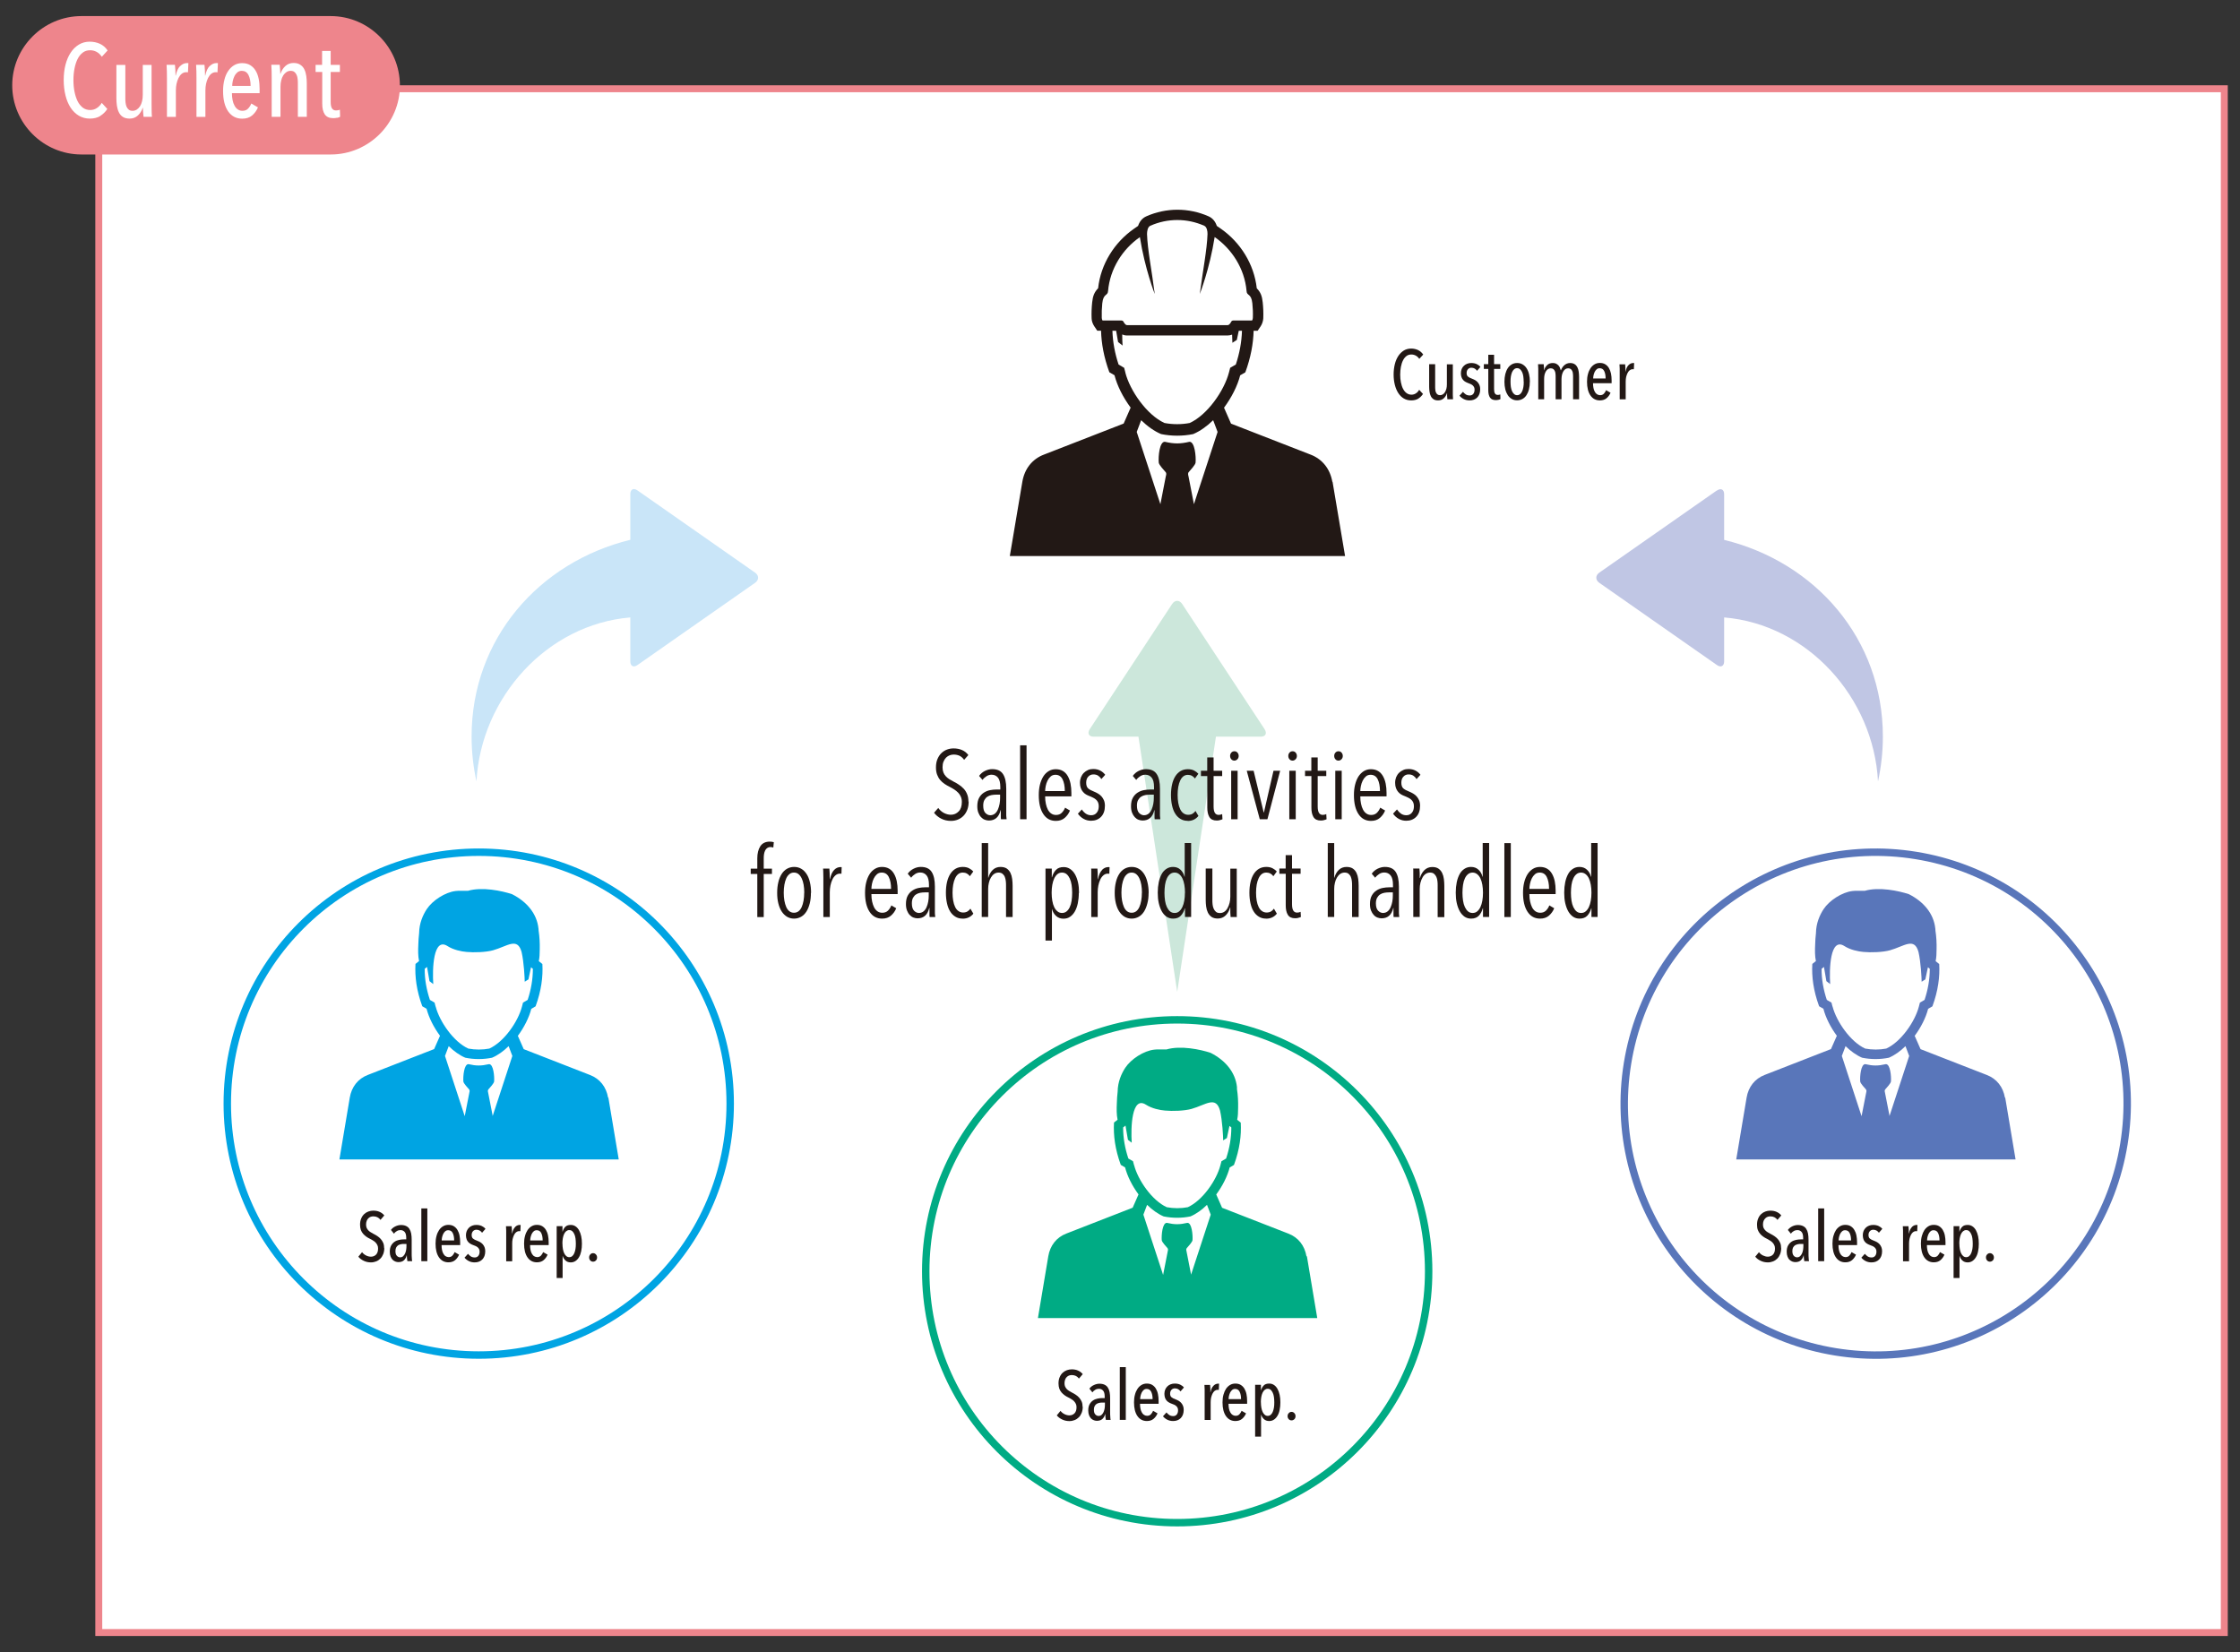 <?xml version="1.0" encoding="UTF-8"?>
<svg id="_レイヤー_1" xmlns="http://www.w3.org/2000/svg" version="1.1" viewBox="0 0 313.3 231.1">
  <rect x="0" y="0" width="313.3" height="231.1" fill="#333333" stroke="none"/>
  <!-- Generator: Adobe Illustrator 29.1.0, SVG Export Plug-In . SVG Version: 2.1.0 Build 142)  -->
  <defs>
    <style>
      .st0, .st1 {
        fill: #221815;
      }

      .st2 {
        fill: #c9e5f8;
      }

      .st3 {
        fill: #5976ba;
      }

      .st3, .st4, .st5, .st1 {
        fill-rule: evenodd;
      }

      .st6 {
        fill: #ee858c;
      }

      .st7 {
        stroke: #00a4e3;
      }

      .st7, .st8, .st9 {
        fill: none;
        stroke-width: 1.04px;
      }

      .st10 {
        fill: #fff;
      }

      .st4 {
        fill: #00ab84;
      }

      .st11 {
        fill: #cce7db;
      }

      .st5 {
        fill: #00a4e3;
      }

      .st8 {
        stroke: #00ab84;
      }

      .st12 {
        fill: #c0c6e4;
      }

      .st9 {
        stroke: #5976ba;
      }
    </style>
  </defs>
  <g>
    <rect class="st10" x="13.82" y="12.42" width="297.29" height="215.95"/>
    <path class="st6" d="M14.3,12.9h296.32v214.98H14.3V12.9ZM13.33,228.85h298.26V11.93H13.33v216.92Z"/>
    <path class="st6" d="M55.94,11.93c0,5.33-4.36,9.68-9.68,9.68H11.39c-5.33,0-9.68-4.36-9.68-9.68S6.07,2.25,11.39,2.25h34.86c5.33,0,9.68,4.36,9.68,9.68"/>
    <g>
      <path class="st10" d="M14.04,16.22c-.41.25-.9.37-1.48.37s-1.08-.14-1.54-.41c-.45-.27-.84-.65-1.15-1.13-.31-.48-.55-1.05-.71-1.7-.16-.65-.25-1.36-.25-2.14s.08-1.49.25-2.15.41-1.22.73-1.7c.31-.48.7-.85,1.14-1.12.45-.27.95-.41,1.51-.41.52,0,1,.1,1.44.3.43.2.79.51,1.07.93l-.81.88c-.21-.31-.46-.54-.74-.69-.28-.15-.58-.22-.9-.22-.4,0-.74.11-1.03.33-.29.22-.53.52-.72.9-.19.38-.33.82-.43,1.33-.1.51-.15,1.05-.15,1.62s.05,1.11.15,1.61c.1.5.24.94.43,1.33.19.38.44.68.73.91.29.22.64.33,1.04.33.36,0,.67-.1.95-.29.28-.19.5-.43.66-.71l.78.85c-.26.41-.59.73-1,.98Z"/>
      <path class="st10" d="M17.53,9.08v4.64c0,.2,0,.41.03.62.02.21.07.41.14.58s.18.31.31.42.32.16.55.16c.2,0,.39-.06.57-.17.17-.11.32-.27.45-.46.13-.2.22-.43.29-.71.07-.28.1-.58.1-.91v-4.17h1.23v5.43c0,.29,0,.6.01.93,0,.33.02.63.04.9h-1.17c-.03-.24-.05-.48-.07-.72-.01-.24-.02-.42-.02-.54h-.03c-.14.43-.36.78-.67,1.07-.31.29-.7.44-1.15.44-.4,0-.71-.08-.96-.24s-.43-.38-.56-.65c-.13-.27-.22-.58-.27-.92-.05-.35-.07-.7-.07-1.06v-4.64h1.25Z"/>
      <path class="st10" d="M25.21,9.24c.28-.28.6-.42.97-.42.08,0,.14,0,.17.01l-.06,1.29s-.08-.02-.12-.02-.08,0-.13,0c-.23,0-.44.08-.62.22-.18.15-.33.35-.45.59-.12.24-.21.51-.28.82-.06.3-.09.62-.09.94v3.68h-1.25v-5.44c0-.29,0-.6-.01-.93s-.02-.64-.04-.91h1.17c.03.24.05.49.06.75.01.26.02.51.02.75h.03c.13-.61.33-1.05.61-1.33Z"/>
      <path class="st10" d="M29.34,9.24c.28-.28.6-.42.97-.42.08,0,.14,0,.17.01l-.06,1.29s-.08-.02-.12-.02-.08,0-.13,0c-.23,0-.44.08-.62.22-.18.15-.33.35-.45.59-.12.24-.21.51-.28.82-.06.3-.09.62-.09.94v3.68h-1.25v-5.44c0-.29,0-.6-.01-.93s-.02-.64-.04-.91h1.17c.03.24.05.49.06.75.01.26.02.51.02.75h.03c.13-.61.33-1.05.61-1.33Z"/>
      <path class="st10" d="M32.44,13.02c0,.35.03.68.09.98.06.3.15.56.28.79.12.22.27.4.46.52.18.13.4.19.64.19.33,0,.59-.1.78-.3.19-.2.35-.44.46-.72l.93.54c-.19.46-.47.84-.83,1.14-.36.3-.82.44-1.38.44-.83,0-1.48-.34-1.96-1.02-.47-.68-.71-1.63-.71-2.85,0-.58.06-1.11.19-1.59.12-.48.3-.89.54-1.23.23-.34.51-.61.84-.8s.69-.28,1.09-.28c.44,0,.82.09,1.13.28.31.19.56.44.76.77.2.32.34.71.43,1.15.09.44.13.91.13,1.41v.59h-3.86ZM35.05,12.02c0-.63-.1-1.14-.3-1.53-.2-.39-.51-.58-.93-.58-.25,0-.46.07-.63.22-.17.15-.31.33-.41.55-.11.22-.18.45-.23.69s-.07.46-.07.65h2.58Z"/>
      <path class="st10" d="M41.66,16.34v-4.65c0-.2,0-.41-.03-.62-.02-.21-.06-.41-.14-.58-.07-.17-.18-.31-.31-.42s-.32-.16-.55-.16c-.2,0-.39.06-.56.17-.17.11-.32.27-.45.46-.13.2-.22.44-.29.71-.07.28-.1.58-.1.91v4.18h-1.23v-5.44c0-.29,0-.6-.01-.93s-.02-.64-.04-.91h1.17c.03.24.05.48.06.72.01.24.02.42.02.54h.03c.14-.42.36-.78.67-1.07.31-.29.7-.44,1.15-.44.39,0,.7.08.95.25.25.16.44.38.57.65s.22.58.27.93.07.7.07,1.06v4.64h-1.25Z"/>
      <path class="st10" d="M47.14,16.47c-.17.04-.35.06-.52.06-.56,0-.96-.18-1.2-.54-.24-.36-.35-.86-.35-1.49v-4.43h-.93v-1h.91v-1.94h1.2v1.94h1.29v1h-1.29v4.18c0,.42.06.73.19.92s.31.28.57.28c.09,0,.18-.01.28-.03.1-.02.18-.04.25-.07l.03.99c-.11.06-.25.11-.42.15Z"/>
    </g>
  </g>
  <g>
    <path class="st11" d="M176.86,101.98l-11.51-17.49c-.39-.59-1.02-.59-1.41,0l-11.51,17.49c-.39.59-.15,1.07.53,1.07h6.27l5.42,35.7,5.42-35.7h6.27c.68,0,.91-.48.52-1.07"/>
    <path class="st1" d="M186.35,67.41c-.3-1.78-1.37-3.18-3.05-3.82l-11.12-4.33-.98-2.23c1.06-1.43,1.88-3.05,2.26-4.53l.72-.42c.77-2.1,1.11-4.02,1.16-5.81h.56l.43-.64c.21-.32.34-.73.36-1.11.03-.75,0-1.49-.08-2.23-.09-.86-.28-1.4-.83-1.96-.37-3.36-2.27-6.42-5.04-8.35l-.55-.38c-.19-.58-.56-1.08-1.15-1.34-2.78-1.23-5.93-1.23-8.71,0-.59.26-.96.76-1.15,1.34l-.55.38c-2.77,1.92-4.68,4.98-5.04,8.34-.54.56-.74,1.1-.83,1.96-.08.74-.11,1.49-.08,2.23,0,.38.15.79.36,1.11l.43.64h.53c.05,1.79.39,3.7,1.16,5.81l.72.42c.38,1.48,1.2,3.1,2.26,4.53l-.98,2.23-11.12,4.33c-1.69.63-2.75,2.03-3.05,3.82l-1.75,10.38h46.89l-1.75-10.38h-.03ZM154.21,44.84c-.06-.09-.1-.21-.11-.36-.02-.68,0-1.35.07-2.04.15-1.44.77-1.01.81-1.73.27-3.13,2.04-5.87,4.45-7.54.71,4.49,2.08,7.95,2.08,7.95-.42-3.3-1.01-6.19-1.08-8.38,0-.37.08-.99.46-1.16,2.41-1.07,5.13-1.07,7.54,0,.38.17.47.79.46,1.16-.07,2.2-.65,5.08-1.08,8.38,0,0,1.37-3.47,2.08-7.96,2.41,1.67,4.19,4.42,4.46,7.54.03.73.66.29.81,1.73.07.69.1,1.36.07,2.04,0,.15-.05.27-.11.36h-2.58c-.16,0-.27.05-.32.15-.13.23-.29.5-.52.5h-14.06c-.23,0-.39-.28-.52-.5-.05-.1-.16-.15-.32-.15h-2.59ZM157.4,52.1l-.17-.65-.78-.46c-.51-1.54-.81-3.11-.86-4.72h.52l.27,1.57.63.5c-.03-.44-.05-.98-.05-1.55.2.09.42.14.68.14h14.06c.23,0,.44-.05.63-.12.03.53.04.95.04,1.14l.62-.4.27-1.28h.45c-.05,1.61-.35,3.18-.86,4.72l-.79.46-.17.65c-.66,2.55-3.02,5.94-5.49,7.07-1.16.22-2.37.22-3.53,0-2.47-1.13-4.83-4.52-5.48-7.07M166.99,70.53l-.75-3.86c-.05-.21-.13-.45.02-.63.21-.24.92-1,.96-1.32.08-.83-.11-2.97-.86-2.92-1.29.3-2.14.3-3.43,0-.76-.05-.94,2.08-.86,2.92.04.32.75,1.08.96,1.32.16.18.07.42.02.63l-.75,3.86-3.31-10.11.62-1.64c.87.85,1.82,1.53,2.79,1.94,1.47.3,3.02.3,4.49,0,.96-.41,1.92-1.09,2.79-1.94l.62,1.64-3.31,10.11h0Z"/>
    <path class="st5" d="M85.05,153.55c-.25-1.49-1.14-2.65-2.54-3.18l-9.26-3.61-.82-1.86c.88-1.19,1.56-2.54,1.88-3.78l.6-.35c.8-2.18,1.05-4.13.95-5.92l-.5-.4c.11-.51.13-1.08.13-1.67.02-.84-.02-1.71-.16-2.63,0-.07,0-.14-.01-.21,0-.02-.01-.05-.01-.07-.22-2.05-1.61-3.74-3.7-4.79-1.43-.47-4.16-1.05-6.16-.47-.82,0-1.31-.02-1.73.03-1.46.17-3.23,1.32-4.03,2.53-.54.82-1.05,1.97-1.07,3.34v.02c-.06.53-.1,1.06-.11,1.57-.04.82-.05,1.64.1,2.34l-.5.4c-.1,1.79.15,3.73.95,5.92l.6.35c.32,1.24,1,2.59,1.88,3.78l-.82,1.86-9.26,3.61c-1.4.53-2.29,1.69-2.54,3.18l-1.45,8.65h39.07l-1.45-8.65h-.04ZM60.92,140.79l-.14-.54-.65-.38c-.47-1.41-.74-2.86-.73-4.35l.33-.26.34,1.99.53.41c-.14-2.09-.02-6.61,1.99-5.32.82.53,1.93.76,2.66.82,1.03.1,2.7.05,3.71-.23,2.01-.57,3.4-1.87,3.99.23.33,1.42.44,3.67.44,4.17l.52-.33.36-1.69.26.21c0,1.49-.26,2.94-.73,4.35l-.65.38-.14.54c-.55,2.13-2.51,4.95-4.57,5.89-.97.18-1.97.18-2.94,0-2.06-.94-4.02-3.77-4.57-5.89M68.92,156.14l-.63-3.22c-.04-.18-.11-.38.02-.53.18-.2.77-.84.8-1.1.06-.69-.09-2.47-.72-2.43-1.08.25-1.79.25-2.86,0-.63-.04-.78,1.74-.72,2.43.03.27.63.9.8,1.1.13.15.06.35.02.53l-.63,3.22-2.76-8.43.52-1.37c.73.71,1.52,1.28,2.32,1.62,1.23.25,2.52.25,3.74,0,.8-.34,1.6-.91,2.32-1.62l.52,1.37-2.76,8.43h.02Z"/>
    <g>
      <path class="st0" d="M53.75,174.58c0,.31-.05.59-.15.85-.1.25-.23.46-.4.63s-.36.3-.59.39-.47.14-.73.14c-.35,0-.69-.07-1-.22-.32-.15-.57-.34-.76-.58l.52-.63c.15.2.34.35.56.46s.45.17.68.17c.29,0,.53-.1.72-.29.19-.2.28-.48.28-.85,0-.18-.03-.33-.09-.46s-.14-.25-.24-.36c-.1-.11-.22-.21-.36-.29-.13-.09-.28-.17-.44-.25-.19-.09-.37-.19-.53-.31s-.31-.25-.44-.4c-.13-.15-.23-.33-.31-.53-.07-.21-.11-.45-.11-.73,0-.33.05-.62.16-.87.1-.25.24-.45.42-.62.17-.16.37-.28.59-.36s.45-.12.67-.12c.33,0,.63.05.89.17.26.11.48.28.66.5l-.53.62c-.25-.33-.58-.49-1-.49-.12,0-.25.02-.37.06s-.23.11-.33.21-.18.21-.23.36c-.06.14-.09.32-.09.52,0,.18.03.33.08.45.06.13.13.24.22.34.09.1.2.19.33.27.12.08.26.16.4.23.18.09.36.19.54.31s.34.25.48.41.26.34.35.55.13.46.13.74l.02-.02Z"/>
      <path class="st0" d="M56.98,176.42c-.03-.15-.05-.3-.06-.45,0-.15-.02-.27-.02-.36h-.02c-.07.29-.2.52-.39.69s-.44.25-.77.25c-.14,0-.28-.03-.42-.08s-.27-.14-.39-.25c-.11-.12-.21-.27-.28-.45s-.11-.41-.11-.67c0-.35.06-.64.19-.87s.29-.4.48-.53.41-.21.64-.26.46-.07.67-.07h.32v-.21c0-.38-.07-.66-.22-.83s-.34-.26-.59-.26c-.18,0-.35.04-.51.14-.16.09-.29.21-.4.36l-.42-.52c.16-.22.37-.39.64-.51.26-.12.52-.18.77-.18.28,0,.52.05.71.14s.35.22.46.4c.12.18.2.39.25.65s.07.55.07.87v1.98c0,.17,0,.35.02.55,0,.2.03.36.05.47h-.68.01ZM56.86,174.01h-.36c-.15,0-.29,0-.44.04-.14.03-.27.08-.38.15-.11.08-.2.18-.27.31s-.1.3-.1.5c0,.3.06.52.2.66.13.14.28.21.45.21s.31-.05.42-.15c.11-.1.21-.23.28-.39s.12-.33.15-.51c.03-.19.04-.36.04-.53v-.28h0Z"/>
      <path class="st0" d="M58.93,176.42v-7.38h.84v7.38h-.84Z"/>
      <path class="st0" d="M61.76,174.18c0,.24.02.46.06.66s.1.38.19.53.18.27.31.35.27.13.43.13c.22,0,.4-.07.53-.21.13-.14.23-.3.31-.49l.62.36c-.13.31-.32.57-.56.77s-.56.3-.93.3c-.56,0-1-.23-1.32-.69s-.48-1.1-.48-1.92c0-.39.04-.75.13-1.07.08-.32.21-.6.36-.83.16-.23.34-.41.57-.54.22-.13.47-.19.73-.19.3,0,.55.06.76.19s.38.3.51.52.23.47.29.77.09.61.09.95v.4h-2.6,0ZM63.52,173.51c0-.43-.07-.77-.2-1.03s-.34-.39-.63-.39c-.17,0-.31.05-.42.15-.11.1-.21.22-.28.37s-.12.3-.16.47c-.03.17-.05.31-.05.44h1.74,0Z"/>
      <path class="st0" d="M67.43,172.45c-.08-.12-.19-.23-.33-.31-.13-.08-.29-.12-.47-.12s-.35.07-.47.2c-.12.13-.19.31-.19.54s.06.39.19.5.32.21.58.3c.14.05.27.12.41.19.13.08.25.17.36.29s.19.26.26.42c.06.16.1.35.1.57,0,.25-.04.48-.11.67-.08.2-.18.36-.31.49s-.29.23-.47.3-.38.1-.6.1c-.29,0-.56-.06-.8-.18-.24-.12-.44-.28-.61-.48l.49-.54c.11.14.24.25.39.36.15.1.33.15.56.15.21,0,.37-.08.49-.22.12-.15.18-.35.18-.59,0-.14-.02-.25-.07-.35s-.11-.18-.19-.25-.17-.13-.28-.18-.22-.1-.35-.14c-.12-.04-.25-.1-.37-.17-.12-.06-.23-.15-.33-.26s-.18-.24-.23-.39-.09-.34-.09-.56.04-.41.11-.59c.08-.18.18-.33.31-.46s.28-.22.46-.29.36-.1.57-.1c.29,0,.55.05.76.15.21.1.39.23.52.4l-.48.55h.01Z"/>
      <path class="st0" d="M72.05,171.63c.19-.19.41-.28.65-.28h.12l-.04.87s-.05,0-.08,0h-.09c-.16,0-.29.05-.42.15-.12.1-.22.23-.3.4s-.14.35-.19.55-.06.42-.06.63v2.48h-.84v-4.29c0-.22-.02-.43-.03-.61h.79c.02.16.03.33.04.51,0,.18.01.34.01.51h.02c.08-.41.22-.71.41-.9h0Z"/>
      <path class="st0" d="M74.14,174.18c0,.24.02.46.06.66s.1.38.19.53.18.27.31.35.27.13.43.13c.22,0,.4-.07.53-.21s.23-.3.31-.49l.62.36c-.13.31-.32.57-.56.77s-.56.3-.93.3c-.56,0-1-.23-1.32-.69s-.48-1.1-.48-1.92c0-.39.04-.75.13-1.07.08-.32.21-.6.36-.83.16-.23.34-.41.57-.54.22-.13.47-.19.73-.19.3,0,.55.06.76.19s.38.3.51.52c.13.22.23.47.29.77s.09.61.09.95v.4h-2.6ZM75.9,173.51c0-.43-.07-.77-.2-1.03s-.34-.39-.63-.39c-.17,0-.31.05-.42.15-.11.1-.21.22-.28.37s-.12.3-.16.47c-.03.17-.05.31-.05.44h1.74Z"/>
      <path class="st0" d="M78.67,171.52v.76h.02c.08-.27.2-.49.38-.67s.43-.26.77-.26c.25,0,.47.07.66.2.2.13.36.32.49.55s.23.51.3.83.1.67.1,1.05-.03.73-.1,1.05-.16.59-.3.82c-.13.23-.3.41-.49.54s-.42.2-.67.2c-.29,0-.53-.08-.72-.25s-.33-.38-.4-.63h-.02v3.06h-.83v-7.25h.81ZM78.67,173.96c0,.27.02.51.06.75.04.23.1.43.18.6s.18.3.3.4c.12.1.25.15.41.15s.3-.05.42-.15c.11-.1.21-.23.28-.4s.13-.37.17-.6c.04-.23.05-.48.05-.75s-.02-.5-.05-.74-.09-.43-.17-.6-.17-.3-.28-.4c-.11-.1-.25-.15-.42-.15s-.29.05-.42.15c-.12.1-.22.23-.3.4s-.14.37-.18.6-.06.48-.06.74h0Z"/>
      <path class="st0" d="M83.51,175.9c0,.17-.05.31-.16.42s-.24.17-.4.17-.29-.06-.39-.17-.16-.25-.16-.42.05-.3.16-.42c.1-.12.23-.18.39-.18s.29.06.4.18.16.26.16.42Z"/>
    </g>
    <g>
      <path class="st0" d="M135.48,112.13c0,.43-.06.81-.19,1.14s-.3.62-.53.85c-.22.23-.49.41-.79.53-.3.12-.62.18-.96.18-.49,0-.95-.1-1.36-.31-.42-.21-.75-.49-1.01-.83l.59-.67c.21.3.47.53.79.7.32.16.64.25.97.25.44,0,.8-.16,1.1-.47s.44-.75.44-1.33c0-.27-.05-.51-.14-.72s-.21-.4-.37-.56c-.16-.16-.33-.31-.53-.44-.2-.13-.4-.25-.62-.36-.26-.13-.52-.27-.75-.43-.24-.16-.44-.34-.62-.55-.18-.21-.32-.46-.43-.75s-.16-.62-.16-1.01c0-.45.07-.84.21-1.17s.32-.61.55-.83.49-.39.79-.5c.29-.11.6-.16.92-.16.44,0,.83.08,1.18.23.35.15.65.39.88.7l-.59.67c-.18-.26-.4-.45-.64-.57-.25-.11-.52-.17-.81-.17-.19,0-.38.03-.57.1s-.35.18-.5.32c-.15.15-.26.33-.36.56s-.14.5-.14.81c0,.27.04.51.12.71s.19.38.33.53c.14.16.31.29.49.41.19.12.38.23.58.33.26.13.51.27.76.44.25.16.48.36.68.57s.36.47.48.77c.12.29.18.63.18,1.03h.03Z"/>
      <path class="st0" d="M140,114.6c0-.07-.02-.16-.02-.27s0-.23,0-.35v-.65h-.03c-.23.97-.78,1.45-1.64,1.45-.19,0-.38-.04-.57-.11s-.36-.19-.52-.36c-.16-.16-.28-.37-.38-.62s-.15-.55-.15-.91c0-.49.09-.89.26-1.19s.39-.54.66-.71c.26-.17.55-.29.87-.35.31-.06.61-.09.9-.09h.53v-.36c0-.59-.11-1.03-.33-1.3s-.52-.41-.89-.41c-.26,0-.49.07-.71.21s-.41.31-.56.52l-.48-.56c.21-.3.48-.53.82-.7.34-.16.67-.25,1.01-.25.71,0,1.22.23,1.52.7.3.46.45,1.14.45,2.04v3.16c0,.14,0,.28,0,.42,0,.14,0,.27.02.4,0,.12.02.22.03.29h-.79ZM139.89,111.16h-.55c-.22,0-.44.02-.66.06s-.41.12-.58.23-.31.27-.42.47c-.11.2-.16.46-.16.78,0,.47.1.82.31,1.03.21.21.44.31.68.31s.47-.08.65-.23.32-.35.42-.59c.1-.24.18-.5.23-.78s.07-.56.07-.82v-.46h.01Z"/>
      <path class="st0" d="M142.68,114.6v-10.34h.9v10.34s-.9,0-.9,0Z"/>
      <path class="st0" d="M146.18,111.4c0,.37.03.72.1,1.03.06.31.16.59.28.82s.28.42.47.55c.19.13.41.2.67.2.33,0,.6-.1.8-.3.2-.2.36-.44.47-.72l.68.4c-.16.41-.41.75-.73,1.03-.32.28-.74.42-1.24.42-.76,0-1.34-.32-1.76-.96s-.63-1.52-.63-2.64c0-.53.05-1.02.16-1.46s.27-.83.47-1.15.45-.57.75-.75c.29-.18.62-.27.99-.27.4,0,.74.09,1.02.26.28.17.5.41.67.71.17.3.3.65.38,1.05s.12.83.12,1.29v.49h-3.67ZM148.93,110.65c0-.68-.11-1.23-.32-1.65-.21-.41-.54-.62-.99-.62-.27,0-.49.08-.67.24-.18.16-.33.36-.44.59-.11.23-.2.48-.25.75-.05.26-.08.5-.08.7h2.75Z"/>
      <path class="st0" d="M154.06,109c-.12-.2-.27-.36-.46-.49s-.41-.18-.68-.18c-.29,0-.53.11-.72.32s-.28.49-.28.84.09.63.27.79c.18.16.46.31.82.45.18.07.36.16.55.27.18.1.34.23.49.39.14.16.26.34.35.55.09.21.14.47.14.77,0,.67-.18,1.18-.54,1.55s-.83.55-1.4.55c-.38,0-.73-.09-1.05-.27s-.58-.42-.79-.72l.55-.59c.15.24.34.43.55.58s.47.23.76.23c.32,0,.58-.12.77-.35.2-.23.29-.54.29-.92,0-.22-.04-.4-.11-.55s-.17-.28-.29-.38-.25-.19-.4-.26-.31-.14-.47-.21c-.17-.06-.34-.14-.5-.23-.16-.09-.3-.21-.43-.36-.13-.15-.23-.32-.31-.53s-.12-.45-.12-.75.05-.54.14-.78c.1-.24.23-.44.4-.61s.37-.3.59-.4.47-.14.73-.14c.38,0,.71.08.99.23s.5.34.68.58l-.53.59v.03Z"/>
      <path class="st0" d="M161.5,114.6c0-.07-.02-.16-.02-.27s0-.23,0-.35,0-.24,0-.36v-.29h-.03c-.23.97-.78,1.45-1.64,1.45-.19,0-.38-.04-.57-.11s-.36-.19-.52-.36-.28-.37-.38-.62-.15-.55-.15-.91c0-.49.09-.89.26-1.19s.39-.54.66-.71c.26-.17.55-.29.87-.35.31-.06.61-.09.9-.09h.53v-.36c0-.59-.11-1.03-.33-1.3s-.52-.41-.89-.41c-.26,0-.49.07-.71.21s-.41.31-.56.52l-.48-.56c.21-.3.48-.53.82-.7.34-.16.67-.25,1.01-.25.71,0,1.22.23,1.52.7.3.46.45,1.14.45,2.04v3.16c0,.13,0,.28,0,.42,0,.14,0,.27.02.4,0,.12.02.22.03.29h-.79ZM161.39,111.16h-.55c-.22,0-.44.02-.66.06s-.41.12-.58.23-.31.27-.42.47c-.11.2-.16.46-.16.78,0,.47.1.82.31,1.03.21.21.44.31.68.31s.47-.08.65-.23.32-.35.42-.59c.1-.24.18-.5.23-.78s.07-.56.07-.82v-.46h.01Z"/>
      <path class="st0" d="M166.11,114.82c-.38,0-.72-.09-1.01-.27s-.54-.42-.73-.74c-.2-.31-.34-.69-.44-1.13s-.15-.93-.15-1.47.05-1.03.15-1.47.25-.82.45-1.14.45-.57.74-.74c.29-.17.63-.26,1.01-.26.35,0,.64.06.89.19.25.13.44.28.59.45l-.48.66c-.11-.15-.25-.28-.41-.37-.16-.09-.36-.14-.57-.14-.25,0-.46.07-.64.21s-.33.34-.44.59c-.12.25-.21.55-.27.89s-.09.72-.09,1.13.03.77.09,1.11c.06.34.15.63.27.88.12.25.27.44.46.57.19.14.41.21.66.21.23,0,.43-.05.59-.14.17-.1.31-.23.43-.4l.41.7c-.37.46-.87.7-1.5.7v-.02Z"/>
      <path class="st0" d="M170.61,114.73c-.15.04-.3.05-.45.05-.47,0-.81-.16-1.01-.49-.2-.33-.29-.77-.29-1.31v-4.42h-.89v-.74h.88v-1.87h.89v1.87h1.2v.74h-1.2v4.25c0,.41.06.71.18.9s.3.28.53.28c.08,0,.17-.01.26-.03s.17-.05.23-.08l.04.72c-.1.05-.22.09-.37.12h0Z"/>
      <path class="st0" d="M173.25,105.74c0,.19-.06.35-.18.47s-.26.19-.42.19c-.17,0-.32-.06-.43-.19-.11-.12-.17-.28-.17-.47s.06-.34.17-.46c.11-.13.26-.19.43-.19s.32.06.43.19c.11.13.17.28.17.46ZM172.2,114.6v-6.78h.9v6.78h-.9Z"/>
      <path class="st0" d="M177.27,114.6h-1.07l-1.82-6.78h.96l1.41,5.83h.03l1.34-5.83h.93l-1.78,6.78h0Z"/>
      <path class="st0" d="M181.39,105.74c0,.19-.06.35-.18.47s-.26.19-.42.19c-.17,0-.32-.06-.43-.19-.11-.12-.17-.28-.17-.47s.06-.34.17-.46c.11-.13.26-.19.43-.19s.32.06.43.19c.11.13.17.28.17.46ZM180.33,114.6v-6.78h.9v6.78h-.9Z"/>
      <path class="st0" d="M185.17,114.73c-.15.04-.3.05-.45.05-.47,0-.81-.16-1.01-.49-.2-.33-.29-.77-.29-1.31v-4.42h-.89v-.74h.88v-1.87h.89v1.87h1.2v.74h-1.2v4.25c0,.41.06.71.18.9s.3.28.53.28c.08,0,.17-.01.26-.03s.17-.05.23-.08l.04.72c-.1.05-.22.09-.37.12h0Z"/>
      <path class="st0" d="M187.81,105.74c0,.19-.06.35-.18.47s-.26.19-.42.19c-.17,0-.32-.06-.43-.19-.11-.12-.17-.28-.17-.47s.06-.34.17-.46c.11-.13.26-.19.43-.19s.32.06.43.19c.11.13.17.28.17.46ZM186.76,114.6v-6.78h.9v6.78h-.9Z"/>
      <path class="st0" d="M190.26,111.4c0,.37.03.72.1,1.03.06.31.16.59.28.82s.28.42.47.55c.19.13.41.2.67.2.33,0,.59-.1.8-.3.2-.2.36-.44.47-.72l.68.4c-.16.41-.41.75-.73,1.03-.32.28-.74.42-1.24.42-.76,0-1.34-.32-1.76-.96s-.63-1.52-.63-2.64c0-.53.05-1.02.16-1.46.11-.45.27-.83.47-1.15.21-.32.46-.57.75-.75.3-.18.62-.27.99-.27.4,0,.74.09,1.02.26.28.17.5.41.67.71s.3.65.38,1.05.12.83.12,1.29v.49h-3.67ZM193.01,110.65c0-.68-.11-1.23-.32-1.65-.21-.41-.54-.62-.99-.62-.27,0-.49.08-.67.24-.18.16-.33.36-.44.59-.11.23-.2.48-.25.75-.05.26-.08.5-.08.7h2.75Z"/>
      <path class="st0" d="M198.14,109c-.12-.2-.27-.36-.46-.49s-.41-.18-.68-.18c-.29,0-.53.11-.72.32s-.28.49-.28.84.09.63.27.79c.18.16.46.31.82.45.18.07.36.16.55.27.18.1.34.23.49.39.14.16.26.34.35.55.09.21.14.47.14.77,0,.67-.18,1.18-.54,1.55s-.83.55-1.4.55c-.38,0-.73-.09-1.05-.27s-.58-.42-.79-.72l.55-.59c.16.24.34.43.55.58s.47.23.76.23c.32,0,.58-.12.77-.35.2-.23.29-.54.29-.92,0-.22-.04-.4-.11-.55s-.17-.28-.29-.38-.25-.19-.4-.26-.31-.14-.47-.21c-.17-.06-.34-.14-.5-.23-.16-.09-.3-.21-.43-.36-.13-.15-.23-.32-.31-.53s-.12-.45-.12-.75.05-.54.14-.78c.1-.24.23-.44.4-.61s.37-.3.6-.4c.22-.1.47-.14.73-.14.38,0,.71.08.99.23s.5.34.68.58l-.53.59v.03Z"/>
    </g>
    <g>
      <path class="st0" d="M108.16,118.56c-.14-.05-.27-.07-.4-.07-.18,0-.33.05-.46.14s-.22.21-.29.36-.12.31-.15.5-.04.38-.04.58v1.44h1.15v.74h-1.15v6.04h-.9v-6.04h-.92v-.74h.92v-1.44c0-.69.14-1.26.42-1.69s.72-.65,1.33-.65c.21,0,.4.03.56.08,0,0-.07.75-.07.75Z"/>
      <path class="st0" d="M113.42,124.9c0,.54-.05,1.03-.16,1.46-.11.44-.26.82-.46,1.14s-.45.57-.75.74-.63.26-.99.26-.69-.09-.98-.26-.54-.42-.75-.74-.36-.7-.47-1.14-.16-.92-.16-1.46.05-1.03.16-1.48c.1-.45.26-.83.46-1.15s.45-.57.75-.74.63-.26,1.01-.26.7.09.99.26c.3.17.54.42.75.74s.36.7.46,1.15c.11.45.16.94.16,1.48h-.02ZM112.49,124.88c0-.4-.03-.77-.09-1.12-.06-.35-.15-.64-.27-.89-.12-.25-.27-.45-.44-.59-.18-.15-.39-.22-.64-.22s-.46.07-.64.22-.33.34-.44.59-.2.55-.26.89c-.06.35-.09.72-.09,1.12s.03.77.09,1.11c.06.34.15.63.26.89.11.25.26.45.44.59s.4.21.64.21.46-.07.64-.21.33-.34.44-.59.2-.55.26-.89c.06-.34.09-.71.09-1.11h0Z"/>
      <path class="st0" d="M116.66,121.69c.26-.26.56-.4.9-.4.07,0,.13,0,.16.01l-.03.93s-.07-.02-.1-.02h-.12c-.23,0-.43.08-.61.23s-.33.36-.44.6c-.12.25-.21.53-.27.84s-.09.63-.09.94v3.46h-.9v-5.54c0-.17,0-.33-.01-.49,0-.16,0-.31-.01-.44,0-.13-.01-.23-.02-.31h.88c.02.17.03.39.04.65s.01.54.01.83h.03c.13-.59.32-1.02.59-1.29h-.01Z"/>
      <path class="st0" d="M121.88,125.08c0,.37.03.72.1,1.03s.16.59.28.82c.12.23.28.42.47.55s.41.2.67.2c.33,0,.6-.1.8-.3s.36-.44.47-.73l.68.4c-.16.41-.41.75-.73,1.03-.32.28-.74.42-1.24.42-.76,0-1.34-.32-1.76-.96-.42-.64-.63-1.52-.63-2.64,0-.53.05-1.02.16-1.46.11-.45.27-.83.47-1.15s.45-.57.75-.75c.29-.18.62-.27.99-.27.4,0,.74.09,1.02.26.28.17.5.41.67.71.17.3.3.65.38,1.05.08.4.12.83.12,1.29v.49h-3.67ZM124.63,124.33c0-.68-.11-1.23-.32-1.65s-.54-.62-.99-.62c-.27,0-.49.08-.67.24-.18.16-.33.36-.44.59-.11.23-.2.48-.25.75-.05.26-.08.5-.08.7h2.75Z"/>
      <path class="st0" d="M130.02,128.28c0-.07-.02-.16-.02-.27s0-.23,0-.35v-.65h-.03c-.23.97-.78,1.45-1.64,1.45-.19,0-.38-.04-.57-.11s-.36-.19-.52-.36c-.16-.16-.28-.37-.38-.62s-.15-.55-.15-.91c0-.49.09-.89.26-1.19.17-.3.39-.54.66-.71.26-.17.55-.29.87-.35.31-.06.61-.09.9-.09h.53v-.36c0-.59-.11-1.03-.33-1.3s-.52-.41-.89-.41c-.26,0-.49.07-.71.21s-.41.31-.56.52l-.48-.56c.21-.3.48-.53.82-.7.34-.17.67-.25,1.01-.25.71,0,1.22.23,1.52.7s.45,1.14.45,2.04v3.16c0,.14,0,.28,0,.42,0,.14,0,.27.02.4,0,.12.02.22.03.29h-.79ZM129.91,124.83h-.55c-.22,0-.44.02-.66.06s-.41.12-.58.23-.31.27-.42.47c-.11.2-.16.46-.16.78,0,.47.1.82.31,1.03.21.21.44.31.68.31s.47-.08.65-.23.32-.35.42-.59c.1-.24.18-.5.23-.78s.07-.56.07-.82v-.46h.01Z"/>
      <path class="st0" d="M134.63,128.5c-.38,0-.72-.09-1.01-.27s-.54-.42-.73-.74c-.2-.31-.34-.69-.44-1.14-.1-.44-.15-.93-.15-1.47s.05-1.03.15-1.47c.1-.44.25-.82.45-1.14s.45-.57.74-.74c.29-.17.63-.26,1.01-.26.35,0,.64.06.89.19.25.13.44.28.59.45l-.48.66c-.11-.16-.25-.28-.41-.37-.16-.09-.36-.14-.57-.14-.25,0-.46.07-.64.21s-.33.34-.44.59c-.12.25-.21.55-.27.89s-.09.72-.09,1.13.03.77.09,1.11c.06.34.15.63.27.88.12.25.27.44.46.57.19.14.41.21.66.21.23,0,.43-.05.59-.14.17-.1.31-.23.43-.4l.41.7c-.36.46-.87.7-1.5.7h0Z"/>
      <path class="st0" d="M140.71,128.28v-4.38c0-.21,0-.42-.03-.64-.02-.21-.07-.41-.14-.59-.07-.18-.18-.32-.32-.44-.14-.11-.33-.17-.55-.17s-.43.06-.61.18-.33.29-.46.51c-.13.21-.23.46-.29.74-.07.28-.1.57-.1.87v3.91h-.9v-10.34h.9v4.84h.03c.12-.44.32-.8.61-1.08s.65-.42,1.09-.42c.36,0,.66.08.88.23.22.16.39.36.51.61s.2.53.24.85.06.63.06.94v4.38h-.92Z"/>
      <path class="st0" d="M150.89,124.9c0,.53-.05,1.01-.14,1.45-.09.44-.23.82-.41,1.14-.18.32-.41.57-.67.75s-.57.27-.93.27c-.41,0-.75-.13-1.03-.38s-.47-.59-.58-1h0v4.44h-.9v-10.07h.88v1.22h.03c.11-.42.29-.76.55-1.03.25-.27.62-.4,1.08-.4.34,0,.64.09.91.27s.49.43.68.75c.18.32.32.7.42,1.14.1.44.14.93.14,1.46h-.02ZM149.96,124.88c0-.39-.03-.76-.08-1.1s-.14-.64-.26-.9c-.12-.25-.27-.46-.44-.6s-.39-.22-.64-.22-.46.07-.64.22-.33.35-.45.6c-.12.26-.21.55-.27.9-.06.34-.09.71-.09,1.1s.03.78.09,1.12c.06.35.15.65.27.9.12.25.28.45.46.59.18.15.39.22.63.22s.46-.07.64-.22.33-.34.44-.59c.12-.25.21-.55.26-.9.05-.35.08-.72.08-1.12h0Z"/>
      <path class="st0" d="M154.13,121.69c.26-.26.56-.4.9-.4.07,0,.13,0,.16.01l-.03.93s-.07-.02-.1-.02h-.12c-.23,0-.43.08-.61.23s-.33.36-.44.6c-.12.25-.21.53-.27.84s-.09.63-.09.94v3.46h-.9v-5.54c0-.17,0-.33,0-.49,0-.16,0-.31,0-.44,0-.13,0-.23-.02-.31h.88c.02.17.03.39.04.65s0,.54,0,.83h.03c.13-.59.32-1.02.59-1.29h0Z"/>
      <path class="st0" d="M160.65,124.9c0,.54-.05,1.03-.17,1.46-.11.44-.26.82-.46,1.14-.2.32-.45.57-.75.74s-.63.26-.99.26-.69-.09-.99-.26c-.29-.17-.54-.42-.75-.74s-.36-.7-.47-1.14-.16-.92-.16-1.46.05-1.03.16-1.48c.1-.45.26-.83.46-1.15.2-.32.45-.57.75-.74s.63-.26,1.01-.26.7.09.99.26c.3.17.54.42.75.74.2.32.36.7.46,1.15.11.45.17.94.17,1.48h0ZM159.72,124.88c0-.4-.03-.77-.09-1.12s-.15-.64-.27-.89-.27-.45-.44-.59-.39-.22-.64-.22-.46.07-.64.22-.33.34-.44.59-.2.55-.26.89c-.06.35-.09.72-.09,1.12s.03.77.09,1.11c.06.34.15.63.26.89.11.25.26.45.44.59.18.14.4.21.64.21s.46-.07.64-.21.33-.34.44-.59.2-.55.26-.89.09-.71.09-1.11h.01Z"/>
      <path class="st0" d="M165.74,128.28v-1.22h-.03c-.11.41-.29.75-.55,1.03s-.62.41-1.08.41c-.35,0-.65-.09-.92-.27-.27-.18-.49-.44-.67-.76s-.32-.71-.42-1.15c-.1-.44-.14-.93-.14-1.46s.05-1.01.14-1.45c.09-.44.23-.81.4-1.13s.4-.56.67-.74.58-.27.92-.27c.41,0,.76.12,1.04.38s.47.58.57.99h.03v-4.71h.9v10.34h-.88.02ZM165.74,124.89c0-.4-.03-.78-.09-1.12-.06-.35-.15-.64-.27-.9-.12-.25-.28-.45-.46-.59-.18-.15-.39-.22-.63-.22s-.46.07-.64.22-.33.34-.44.59c-.12.25-.21.55-.26.9-.05.35-.08.72-.08,1.12s.03.76.08,1.1.14.64.26.9c.12.25.27.46.44.6.18.15.39.22.64.22s.46-.07.63-.22c.18-.15.33-.35.45-.6.12-.26.21-.55.27-.9.06-.34.09-.71.09-1.1h.01Z"/>
      <path class="st0" d="M169.57,121.5v4.38c0,.21,0,.42.03.64.02.21.07.41.15.59.08.18.18.32.32.44s.32.17.56.17.43-.06.61-.18.33-.29.45-.51c.12-.21.22-.46.29-.74.07-.28.1-.57.1-.87v-3.91h.9v5.54c0,.17,0,.33,0,.49,0,.16,0,.31,0,.44,0,.14,0,.24.02.3h-.88c-.02-.17-.03-.38-.04-.63,0-.25,0-.48,0-.7h-.03c-.13.46-.34.83-.63,1.11-.29.28-.66.43-1.09.43-.37,0-.66-.08-.88-.23-.22-.16-.39-.36-.51-.61s-.2-.53-.24-.84c-.04-.31-.06-.62-.06-.94v-4.38h.92Z"/>
      <path class="st0" d="M177.08,128.5c-.38,0-.72-.09-1.01-.27-.29-.18-.54-.42-.73-.74-.2-.31-.34-.69-.44-1.14-.1-.44-.15-.93-.15-1.47s.05-1.03.15-1.47c.1-.44.25-.82.45-1.14s.45-.57.74-.74c.29-.17.63-.26,1.01-.26.35,0,.64.06.89.19s.44.28.59.45l-.48.66c-.11-.16-.25-.28-.41-.37s-.36-.14-.57-.14c-.25,0-.46.07-.64.21s-.33.34-.44.59c-.12.25-.21.55-.27.89s-.09.72-.09,1.13.03.77.09,1.11c.06.34.15.63.27.88.12.25.27.44.46.57.19.14.41.21.66.21.23,0,.43-.05.59-.14s.31-.23.43-.4l.41.7c-.37.46-.87.7-1.5.7h0Z"/>
      <path class="st0" d="M181.58,128.4c-.15.04-.3.05-.45.05-.47,0-.81-.16-1.01-.49-.2-.33-.29-.77-.29-1.31v-4.42h-.89v-.74h.88v-1.87h.89v1.87h1.2v.74h-1.2v4.25c0,.41.06.71.18.9s.3.28.53.28c.08,0,.17-.01.26-.03s.17-.05.23-.08l.04.72c-.1.05-.22.09-.37.12h0Z"/>
      <path class="st0" d="M189.11,128.28v-4.38c0-.21,0-.42-.03-.64-.02-.21-.07-.41-.14-.59-.07-.18-.18-.32-.32-.44s-.33-.17-.55-.17-.43.06-.61.18-.33.29-.46.51c-.13.21-.23.46-.29.74-.07.28-.1.57-.1.87v3.91h-.9v-10.34h.9v4.84h.03c.12-.44.32-.8.61-1.08s.65-.42,1.09-.42c.36,0,.66.08.88.23s.39.36.51.61.2.53.24.85.06.63.06.94v4.38h-.92Z"/>
      <path class="st0" d="M194.92,128.28c0-.07-.02-.16-.02-.27s0-.23,0-.35,0-.24,0-.36v-.29h-.03c-.23.97-.77,1.45-1.64,1.45-.19,0-.38-.04-.57-.11s-.37-.19-.52-.36c-.15-.16-.28-.37-.38-.62s-.15-.55-.15-.91c0-.49.09-.89.26-1.19s.39-.54.66-.71c.26-.17.55-.29.87-.35.31-.06.61-.09.9-.09h.53v-.36c0-.59-.11-1.03-.33-1.3s-.51-.41-.89-.41c-.26,0-.49.07-.71.21s-.41.31-.56.52l-.48-.56c.21-.3.48-.53.82-.7.34-.16.67-.25,1.01-.25.71,0,1.22.23,1.52.7s.45,1.14.45,2.04v3.16c0,.14,0,.28,0,.42,0,.14,0,.27.02.4,0,.12.02.22.03.29h-.79ZM194.82,124.83h-.55c-.22,0-.44.02-.66.06s-.41.12-.58.23-.31.27-.42.47c-.11.2-.17.46-.17.78,0,.47.11.82.32,1.03s.44.31.68.31.47-.08.65-.23.32-.35.42-.59c.1-.24.18-.5.23-.78s.07-.56.07-.82v-.46h.01Z"/>
      <path class="st0" d="M201.08,128.28v-4.38c0-.21,0-.42-.03-.64-.02-.21-.07-.41-.15-.59-.08-.18-.19-.32-.33-.44s-.33-.17-.55-.17-.43.06-.61.18-.33.29-.45.51c-.12.21-.22.46-.29.74-.07.28-.1.57-.1.87v3.91h-.9v-5.54c0-.17,0-.33,0-.49,0-.16,0-.31,0-.44,0-.13,0-.23-.02-.31h.88c.02.17.03.38.04.63,0,.25,0,.48,0,.7h.03c.13-.46.34-.83.63-1.11s.66-.43,1.09-.43c.37,0,.66.08.88.23.22.16.39.36.51.61s.2.53.24.85.06.63.06.94v4.38h-.92Z"/>
      <path class="st0" d="M207.42,128.28v-1.22h-.03c-.11.41-.29.75-.55,1.03-.25.27-.62.41-1.08.41-.35,0-.65-.09-.92-.27-.26-.18-.49-.44-.67-.76s-.32-.71-.42-1.15c-.1-.44-.14-.93-.14-1.46s.05-1.01.14-1.45c.09-.44.23-.81.4-1.13s.4-.56.67-.74.58-.27.92-.27c.41,0,.76.12,1.04.38.28.25.47.58.57.99h.03v-4.71h.9v10.34h-.88.02ZM207.42,124.89c0-.4-.03-.78-.09-1.12-.06-.35-.15-.64-.27-.9-.12-.25-.28-.45-.46-.59s-.39-.22-.63-.22-.46.07-.64.22-.33.34-.44.59c-.12.25-.21.55-.26.9-.05.35-.08.72-.08,1.12s.03.76.08,1.1.14.64.26.9c.12.25.27.46.44.6.18.15.39.22.64.22s.46-.07.64-.22.33-.35.45-.6c.12-.26.21-.55.27-.9.06-.34.09-.71.09-1.1h0Z"/>
      <path class="st0" d="M210.41,128.28v-10.34h.9v10.34h-.9Z"/>
      <path class="st0" d="M213.91,125.08c0,.37.03.72.1,1.03s.16.59.28.82.28.42.47.55.41.2.67.2c.33,0,.59-.1.8-.3.2-.2.36-.44.47-.73l.68.4c-.16.41-.41.75-.73,1.03-.32.28-.74.42-1.24.42-.76,0-1.34-.32-1.76-.96-.42-.64-.63-1.52-.63-2.64,0-.53.05-1.02.16-1.46.11-.45.27-.83.47-1.15.21-.32.46-.57.75-.75.3-.18.62-.27.99-.27.4,0,.74.09,1.02.26.28.17.5.41.67.71s.3.65.38,1.05.12.83.12,1.29v.49h-3.67ZM216.66,124.33c0-.68-.11-1.23-.32-1.65s-.54-.62-.99-.62c-.27,0-.49.08-.67.24s-.33.36-.44.59c-.11.23-.2.48-.25.75-.05.26-.08.5-.08.7h2.75Z"/>
      <path class="st0" d="M222.59,128.28v-1.22h-.03c-.11.41-.29.75-.55,1.03-.25.27-.62.41-1.08.41-.35,0-.65-.09-.92-.27-.26-.18-.49-.44-.67-.76s-.32-.71-.42-1.15c-.1-.44-.14-.93-.14-1.46s.05-1.01.14-1.45c.09-.44.23-.81.4-1.13s.4-.56.67-.74.58-.27.92-.27c.41,0,.76.12,1.04.38.28.25.47.58.57.99h.03v-4.71h.9v10.34h-.88.02ZM222.59,124.89c0-.4-.03-.78-.09-1.12-.06-.35-.15-.64-.27-.9-.12-.25-.28-.45-.46-.59s-.39-.22-.63-.22-.46.07-.64.22-.33.34-.44.59c-.12.25-.21.55-.26.9-.05.35-.08.72-.08,1.12s.03.76.08,1.1.14.64.26.9c.12.25.27.46.44.6.18.15.39.22.64.22s.46-.07.64-.22.33-.35.45-.6c.12-.26.21-.55.27-.9.06-.34.09-.71.09-1.1h0Z"/>
    </g>
    <path class="st3" d="M280.42,153.55c-.25-1.49-1.14-2.65-2.54-3.18l-9.26-3.61-.82-1.86c.88-1.19,1.56-2.54,1.88-3.78l.6-.35c.8-2.18,1.05-4.13.95-5.92l-.5-.4c.11-.51.13-1.08.13-1.67.02-.84-.02-1.71-.16-2.63,0-.07,0-.14-.01-.21,0-.02-.01-.05-.01-.07-.22-2.05-1.61-3.74-3.7-4.79-1.43-.47-4.16-1.05-6.16-.47-.82,0-1.31-.02-1.73.03-1.46.17-3.23,1.32-4.03,2.53-.54.82-1.05,1.97-1.07,3.34v.02c-.06.53-.1,1.06-.11,1.57-.04.82-.05,1.64.1,2.34l-.5.4c-.1,1.79.15,3.73.95,5.92l.6.35c.32,1.24,1,2.59,1.88,3.78l-.82,1.86-9.26,3.61c-1.4.53-2.29,1.69-2.54,3.18l-1.45,8.65h39.07l-1.45-8.65h-.04ZM256.3,140.79l-.14-.54-.65-.38c-.47-1.41-.74-2.86-.73-4.35l.33-.26.34,1.99.53.41c-.14-2.09-.02-6.61,1.99-5.32.82.53,1.93.76,2.66.82,1.03.1,2.7.05,3.71-.23,2.01-.57,3.4-1.87,3.99.23.33,1.42.44,3.67.44,4.17l.52-.33.36-1.69.26.21c0,1.49-.26,2.94-.73,4.35l-.65.38-.14.54c-.55,2.13-2.51,4.95-4.57,5.89-.97.18-1.97.18-2.94,0-2.06-.94-4.02-3.77-4.57-5.89M264.29,156.14l-.63-3.22c-.04-.18-.11-.38.02-.53.18-.2.77-.84.8-1.1.06-.69-.09-2.47-.72-2.43-1.08.25-1.79.25-2.86,0-.63-.04-.78,1.74-.72,2.43.03.27.63.9.8,1.1.13.15.06.35.02.53l-.63,3.22-2.76-8.43.52-1.37c.73.71,1.52,1.28,2.32,1.62,1.23.25,2.52.25,3.74,0,.8-.34,1.6-.91,2.32-1.62l.52,1.37-2.76,8.43h.02Z"/>
    <g>
      <path class="st0" d="M249.13,174.58c0,.31-.05.59-.15.85-.1.25-.23.46-.4.63s-.36.3-.59.39-.47.14-.73.14c-.35,0-.69-.07-1-.22-.32-.15-.57-.34-.76-.58l.52-.63c.15.2.34.35.56.46.23.11.45.17.68.17.29,0,.53-.1.72-.29.19-.2.28-.48.28-.85,0-.18-.03-.33-.09-.46s-.14-.25-.24-.36-.22-.21-.36-.29c-.13-.09-.28-.17-.43-.25-.19-.09-.37-.19-.53-.31-.17-.11-.31-.25-.44-.4s-.23-.33-.31-.53c-.08-.21-.11-.45-.11-.73,0-.33.05-.62.16-.87.1-.25.24-.45.42-.62.17-.16.37-.28.59-.36s.45-.12.67-.12c.33,0,.63.05.89.17.26.11.48.28.66.5l-.53.62c-.25-.33-.58-.49-1-.49-.12,0-.25.02-.37.06s-.23.11-.33.21-.18.21-.24.36c-.06.14-.09.32-.09.52,0,.18.03.33.08.45.06.13.13.24.23.34.09.1.2.19.33.27.12.08.26.16.4.23.18.09.36.19.54.31s.33.25.48.41.26.34.35.55c.09.21.13.46.13.74v-.02Z"/>
      <path class="st0" d="M252.36,176.42c-.03-.15-.05-.3-.06-.45s-.02-.27-.02-.36h-.02c-.07.29-.2.52-.39.69s-.44.25-.77.25c-.14,0-.28-.03-.42-.08s-.27-.14-.39-.25-.21-.27-.28-.45-.11-.41-.11-.67c0-.35.06-.64.19-.87s.29-.4.48-.53.41-.21.64-.26c.23-.05.46-.07.67-.07h.32v-.21c0-.38-.07-.66-.22-.83s-.34-.26-.59-.26c-.18,0-.35.04-.51.14-.16.09-.29.21-.4.36l-.42-.52c.16-.22.38-.39.63-.51.26-.12.52-.18.77-.18.28,0,.52.05.71.14s.35.22.46.4c.12.18.2.39.25.65s.07.55.07.87v1.98c0,.17,0,.35.02.55,0,.2.03.36.05.47h-.68.02ZM252.23,174.01h-.36c-.15,0-.29,0-.43.04s-.27.08-.38.15c-.11.08-.2.18-.27.31s-.1.3-.1.5c0,.3.07.52.2.66.13.14.28.21.45.21s.31-.05.42-.15c.11-.1.21-.23.28-.39.07-.16.12-.33.15-.51.03-.19.04-.36.04-.53v-.28h0Z"/>
      <path class="st0" d="M254.3,176.42v-7.38h.84v7.38h-.84Z"/>
      <path class="st0" d="M257.14,174.18c0,.24.02.46.06.66s.1.38.19.53c.08.15.18.27.31.35.12.08.27.13.43.13.22,0,.4-.07.53-.21s.23-.3.31-.49l.62.36c-.13.31-.32.57-.56.77s-.56.3-.93.3c-.56,0-1-.23-1.32-.69s-.48-1.1-.48-1.92c0-.39.04-.75.13-1.07s.21-.6.36-.83c.16-.23.35-.41.57-.54.22-.13.47-.19.73-.19.3,0,.55.06.76.19.21.13.38.3.51.52s.23.47.29.77.09.61.09.95v.4h-2.6ZM258.9,173.51c0-.43-.07-.77-.2-1.03s-.34-.39-.63-.39c-.17,0-.31.05-.42.15-.11.1-.21.22-.28.37s-.12.3-.16.47c-.03.17-.05.31-.05.44h1.74Z"/>
      <path class="st0" d="M262.8,172.45c-.08-.12-.19-.23-.33-.31-.13-.08-.29-.12-.47-.12s-.35.07-.47.2c-.12.13-.19.31-.19.54s.06.39.19.5.32.21.58.3c.14.05.27.12.41.19.13.08.25.17.36.29s.19.26.26.42.1.35.1.57c0,.25-.04.48-.11.67s-.18.36-.31.49-.29.23-.47.3-.38.1-.6.1c-.29,0-.56-.06-.8-.18s-.44-.28-.61-.48l.49-.54c.11.14.24.25.39.36.15.1.34.15.56.15s.37-.08.49-.22c.12-.15.18-.35.18-.59,0-.14-.02-.25-.07-.35-.05-.1-.11-.18-.19-.25s-.17-.13-.28-.18-.22-.1-.35-.14c-.12-.04-.25-.1-.37-.17-.12-.06-.23-.15-.33-.26s-.18-.24-.23-.39-.09-.34-.09-.56.04-.41.11-.59.18-.33.31-.46.28-.22.46-.29.37-.1.57-.1c.29,0,.54.05.76.15.21.1.39.23.52.4l-.48.55h.01Z"/>
      <path class="st0" d="M267.42,171.63c.19-.19.41-.28.65-.28h.12l-.04.87s-.05,0-.08,0h-.09c-.16,0-.29.05-.42.15-.12.1-.22.23-.3.4-.08.16-.14.35-.19.55-.04.21-.06.42-.06.63v2.48h-.84v-4.29c0-.22-.02-.43-.03-.61h.79c.02.16.03.33.04.51,0,.18.01.34.01.51h.02c.08-.41.22-.71.41-.9h0Z"/>
      <path class="st0" d="M269.51,174.18c0,.24.02.46.06.66s.1.38.19.53c.08.15.18.27.31.35.12.08.27.13.43.13.22,0,.4-.07.53-.21s.23-.3.31-.49l.62.36c-.13.31-.32.57-.56.77s-.56.3-.93.3c-.56,0-1-.23-1.32-.69s-.48-1.1-.48-1.92c0-.39.04-.75.13-1.07s.21-.6.36-.83c.16-.23.35-.41.57-.54.22-.13.47-.19.73-.19.3,0,.55.06.76.19.21.13.38.3.51.52s.23.47.29.77.09.61.09.95v.4h-2.6ZM271.27,173.51c0-.43-.07-.77-.2-1.03s-.34-.39-.63-.39c-.17,0-.31.05-.42.15-.11.1-.21.22-.28.37s-.12.3-.16.47c-.03.17-.05.31-.05.44h1.74Z"/>
      <path class="st0" d="M274.05,171.52v.76h.02c.08-.27.2-.49.38-.67.17-.18.43-.26.77-.26.25,0,.47.07.66.2.2.13.36.32.49.55s.23.51.3.83.1.67.1,1.05-.03.73-.1,1.05c-.06.32-.16.59-.3.82-.13.23-.3.41-.49.54s-.42.2-.67.2c-.29,0-.53-.08-.72-.25s-.33-.38-.4-.63h-.02v3.06h-.83v-7.25h.81ZM274.05,173.96c0,.27.02.51.06.75.04.23.1.43.18.6.08.17.18.3.3.4.12.1.25.15.41.15s.3-.05.42-.15c.11-.1.21-.23.28-.4s.13-.37.17-.6c.04-.23.05-.48.05-.75s-.02-.5-.05-.74-.09-.43-.17-.6-.17-.3-.28-.4c-.11-.1-.25-.15-.42-.15s-.29.05-.42.15c-.12.1-.22.23-.3.4s-.14.37-.18.6-.06.48-.06.74h.01Z"/>
      <path class="st0" d="M278.88,175.9c0,.17-.05.31-.16.42-.11.11-.24.17-.4.17s-.29-.06-.39-.17-.16-.25-.16-.42.05-.3.16-.42.23-.18.39-.18.29.06.4.18.16.26.16.42Z"/>
    </g>
    <path class="st4" d="M182.73,175.74c-.25-1.49-1.14-2.65-2.54-3.18l-9.26-3.61-.82-1.86c.88-1.19,1.56-2.54,1.88-3.78l.6-.35c.8-2.18,1.05-4.13.95-5.92l-.5-.4c.11-.51.13-1.08.13-1.67.02-.84-.02-1.71-.16-2.63,0-.07,0-.14,0-.21,0-.02,0-.05,0-.07-.22-2.05-1.61-3.74-3.7-4.79-1.43-.47-4.16-1.05-6.16-.47-.82,0-1.31-.02-1.73.03-1.46.17-3.23,1.32-4.03,2.53-.54.82-1.05,1.97-1.07,3.34v.02c-.06.53-.1,1.06-.11,1.57-.04.82-.05,1.64.1,2.34l-.5.4c-.1,1.79.15,3.73.95,5.92l.6.35c.32,1.24,1,2.59,1.88,3.78l-.82,1.86-9.26,3.61c-1.4.53-2.29,1.69-2.54,3.18l-1.45,8.65h39.07l-1.45-8.65h-.04ZM158.61,162.98l-.14-.54-.65-.38c-.47-1.41-.74-2.86-.73-4.35l.33-.26.34,1.99.53.41c-.14-2.09-.02-6.61,1.99-5.32.82.53,1.93.76,2.66.82,1.03.1,2.7.05,3.71-.23,2.01-.57,3.4-1.87,3.99.23.33,1.42.44,3.67.44,4.17l.52-.33.36-1.69.26.21c0,1.49-.26,2.94-.73,4.35l-.65.38-.14.54c-.55,2.13-2.51,4.95-4.57,5.89-.97.18-1.97.18-2.94,0-2.06-.94-4.02-3.77-4.57-5.89M166.6,178.34l-.63-3.22c-.04-.18-.11-.38.02-.53.18-.2.77-.84.8-1.1.06-.69-.09-2.47-.72-2.43-1.08.25-1.79.25-2.86,0-.63-.04-.78,1.74-.72,2.43.03.27.63.9.8,1.1.13.15.06.35.02.53l-.63,3.22-2.76-8.43.52-1.37c.73.71,1.52,1.28,2.32,1.62,1.23.25,2.52.25,3.74,0,.8-.34,1.6-.91,2.32-1.62l.52,1.37-2.76,8.43h.02Z"/>
    <g>
      <path class="st0" d="M151.44,196.78c0,.31-.05.59-.15.85-.1.25-.23.46-.4.63s-.36.3-.59.39-.47.14-.73.14c-.35,0-.69-.07-1-.22-.32-.15-.57-.34-.76-.58l.52-.63c.15.2.34.35.56.46s.45.17.68.17c.29,0,.53-.1.72-.29.19-.2.28-.48.28-.85,0-.18-.03-.33-.09-.46s-.14-.25-.24-.36-.22-.21-.36-.29c-.13-.09-.28-.17-.44-.25-.19-.09-.37-.19-.53-.31s-.31-.25-.44-.4-.23-.33-.31-.53c-.07-.21-.11-.45-.11-.73,0-.33.05-.62.16-.87.1-.25.24-.45.42-.62.17-.16.37-.28.59-.36s.45-.12.67-.12c.33,0,.63.05.89.17.26.11.48.28.66.5l-.53.62c-.25-.33-.58-.49-1-.49-.12,0-.25.02-.37.06s-.23.11-.33.21-.18.21-.23.36c-.06.14-.09.32-.09.52,0,.18.03.33.08.45.06.13.13.24.22.34.09.1.2.19.33.27.12.08.26.16.4.23.18.09.36.19.54.31s.34.25.48.41.26.34.35.55c.09.21.13.46.13.74l.02-.02Z"/>
      <path class="st0" d="M154.67,198.62c-.03-.15-.05-.3-.06-.45s-.02-.27-.02-.36h-.02c-.07.29-.2.52-.39.69s-.44.25-.77.25c-.14,0-.28-.03-.42-.08s-.27-.14-.39-.25c-.11-.12-.21-.27-.28-.45s-.11-.41-.11-.67c0-.35.06-.64.19-.87s.29-.4.48-.53.41-.21.64-.26.46-.07.67-.07h.32v-.21c0-.38-.07-.66-.22-.83s-.34-.26-.59-.26c-.18,0-.35.04-.51.14-.16.09-.29.21-.4.36l-.42-.52c.16-.22.37-.39.64-.51.26-.12.52-.18.77-.18.28,0,.52.05.71.14s.35.22.46.4c.12.18.2.39.25.65s.07.55.07.87v1.98c0,.17,0,.35.02.55,0,.2.03.36.05.47h-.68,0ZM154.55,196.2h-.36c-.15,0-.29,0-.44.04-.14.03-.27.08-.38.15-.11.08-.2.18-.27.31s-.1.3-.1.5c0,.3.06.52.2.66.13.14.28.21.45.21s.31-.05.42-.15c.11-.1.21-.23.28-.39.07-.16.12-.33.15-.51.03-.19.04-.36.04-.53v-.28h.01Z"/>
      <path class="st0" d="M156.62,198.62v-7.38h.84v7.38h-.84Z"/>
      <path class="st0" d="M159.45,196.38c0,.24.02.46.06.66s.1.38.19.53c.08.15.18.27.31.35.12.08.27.13.43.13.22,0,.4-.07.53-.21s.23-.3.31-.49l.62.36c-.13.31-.32.57-.56.77s-.55.3-.93.3c-.56,0-1-.23-1.32-.69s-.48-1.1-.48-1.92c0-.39.04-.75.13-1.07.08-.32.21-.6.36-.83.16-.23.34-.41.57-.54.22-.13.46-.19.73-.19.3,0,.55.06.76.19.21.13.38.3.51.52.13.22.23.47.29.77s.09.61.09.95v.4h-2.6,0ZM161.21,195.71c0-.43-.07-.77-.2-1.03s-.34-.39-.63-.39c-.17,0-.31.05-.42.15-.11.1-.21.22-.28.37-.07.15-.12.3-.16.47-.03.17-.05.31-.05.44h1.74Z"/>
      <path class="st0" d="M165.12,194.64c-.08-.12-.19-.23-.33-.31-.13-.08-.29-.12-.47-.12s-.35.07-.47.2c-.12.13-.19.31-.19.54s.06.39.19.5.32.21.58.3c.14.05.27.12.41.19.13.08.25.17.36.29s.19.26.26.42c.07.16.1.35.1.57,0,.25-.04.48-.11.67s-.18.36-.31.49-.29.23-.47.3c-.18.07-.38.1-.6.1-.29,0-.56-.06-.8-.18s-.44-.28-.61-.48l.49-.54c.11.14.24.25.39.36.15.1.34.15.56.15s.37-.08.49-.22c.12-.15.18-.35.18-.59,0-.14-.02-.25-.07-.35s-.11-.18-.19-.25-.17-.13-.28-.18-.22-.1-.35-.14c-.12-.04-.25-.1-.37-.17-.12-.06-.23-.15-.33-.26s-.18-.24-.23-.39-.09-.34-.09-.56.04-.41.11-.59.18-.33.31-.46.28-.22.46-.29.37-.1.57-.1c.29,0,.54.05.76.15.21.1.39.23.52.4l-.48.55h0Z"/>
      <path class="st0" d="M169.74,193.83c.19-.19.41-.28.65-.28h.12l-.04.87s-.05,0-.08,0h-.09c-.16,0-.29.05-.42.15-.12.1-.22.23-.3.4-.08.16-.14.35-.19.55-.04.21-.06.42-.06.63v2.48h-.84v-4.29c0-.22-.02-.43-.03-.61h.79c.02.16.03.33.04.51,0,.18,0,.34,0,.51h.02c.08-.41.22-.71.41-.9h.01Z"/>
      <path class="st0" d="M171.83,196.38c0,.24.02.46.06.66s.1.38.19.53c.08.15.18.27.31.35.12.08.27.13.43.13.22,0,.4-.07.53-.21s.23-.3.31-.49l.62.36c-.13.31-.32.57-.56.77s-.56.3-.93.3c-.56,0-1-.23-1.32-.69s-.48-1.1-.48-1.92c0-.39.04-.75.13-1.07s.21-.6.36-.83c.16-.23.35-.41.57-.54.22-.13.47-.19.73-.19.3,0,.55.06.76.19.21.13.38.3.51.52.13.22.23.47.29.77s.09.61.09.95v.4h-2.6,0ZM173.58,195.71c0-.43-.07-.77-.2-1.03s-.34-.39-.63-.39c-.17,0-.31.05-.42.15-.11.1-.21.22-.28.37-.07.15-.12.3-.16.47-.03.17-.05.31-.05.44h1.74Z"/>
      <path class="st0" d="M176.36,193.71v.76h.02c.08-.27.2-.49.38-.67.17-.18.43-.26.77-.26.25,0,.47.07.66.2.2.13.36.32.49.55s.23.51.3.83.1.67.1,1.05-.03.73-.1,1.05c-.06.32-.16.59-.3.82-.13.23-.3.41-.49.54s-.42.2-.67.2c-.29,0-.53-.08-.72-.25s-.33-.38-.4-.63h-.02v3.06h-.83v-7.25h.81,0ZM176.36,196.16c0,.27.02.51.06.75.04.23.1.43.18.6.08.17.18.3.3.4.12.1.25.15.41.15s.3-.05.42-.15c.11-.1.21-.23.28-.4s.13-.37.17-.6c.04-.23.05-.48.05-.75s-.02-.5-.05-.74-.09-.43-.17-.6-.17-.3-.28-.4c-.11-.1-.25-.15-.42-.15s-.29.05-.42.15c-.12.1-.22.23-.3.4s-.14.37-.18.6-.06.48-.06.74h0Z"/>
      <path class="st0" d="M181.2,198.1c0,.17-.05.31-.16.42s-.24.17-.4.17-.29-.06-.39-.17-.16-.25-.16-.42.05-.3.16-.42.23-.18.39-.18.29.06.4.18.16.26.16.42Z"/>
    </g>
    <g>
      <path class="st0" d="M198.38,55.76c-.27.17-.61.25-1,.25s-.73-.09-1.04-.27-.56-.44-.77-.76c-.21-.33-.37-.71-.48-1.15-.11-.44-.17-.92-.17-1.44s.06-1,.17-1.45.28-.83.49-1.15.47-.57.77-.76c.3-.18.64-.27,1.02-.27.35,0,.67.07.97.21.29.14.53.35.72.63l-.55.6c-.14-.21-.31-.36-.5-.46s-.39-.15-.61-.15c-.27,0-.5.07-.69.22s-.36.35-.48.61c-.13.25-.22.55-.29.89-.06.34-.1.71-.1,1.09s.03.75.1,1.08c.07.34.16.64.29.89.13.26.29.46.49.61.2.15.43.23.7.23.24,0,.45-.07.64-.2s.33-.29.44-.48l.53.58c-.18.27-.4.49-.67.66h.02Z"/>
      <path class="st0" d="M200.73,50.95v3.13c0,.14,0,.28.02.42,0,.14.04.27.09.39s.12.21.21.28c.09.07.21.11.37.11.14,0,.26-.04.38-.11.12-.08.22-.18.3-.31s.15-.29.2-.48.07-.39.07-.61v-2.81h.83v4.29c0,.22.02.42.03.6h-.79c-.02-.16-.03-.33-.04-.49,0-.16,0-.28,0-.36h-.02c-.09.29-.24.53-.45.72s-.47.29-.78.29c-.27,0-.48-.05-.65-.16-.16-.11-.29-.25-.38-.44-.09-.18-.15-.39-.18-.62s-.05-.47-.05-.71v-3.13h.85Z"/>
      <path class="st0" d="M206.59,51.87c-.08-.12-.19-.23-.33-.31-.13-.08-.29-.12-.47-.12s-.35.07-.47.2-.19.31-.19.54.06.39.19.5.32.21.58.3c.14.05.27.12.41.19.13.08.25.17.36.29.11.12.19.26.26.42s.1.35.1.57c0,.25-.04.48-.11.67-.08.2-.18.36-.31.49s-.29.23-.47.3c-.18.07-.38.1-.6.1-.29,0-.56-.06-.8-.18s-.44-.28-.61-.48l.49-.54c.11.14.24.26.39.36.15.1.34.15.56.15s.37-.08.49-.22c.12-.15.18-.35.18-.59,0-.14-.02-.25-.07-.35s-.11-.18-.19-.25-.17-.13-.28-.18-.22-.1-.35-.14c-.12-.05-.25-.1-.37-.17-.12-.06-.23-.15-.33-.26s-.18-.24-.23-.39c-.06-.15-.09-.34-.09-.56s.04-.41.11-.59.18-.33.31-.45c.13-.13.28-.22.46-.29s.37-.1.57-.1c.29,0,.54.05.76.15.21.1.39.23.52.4l-.48.55h0Z"/>
      <path class="st0" d="M209.56,55.93c-.12.03-.23.04-.35.04-.38,0-.65-.12-.81-.36s-.24-.58-.24-1.01v-2.99h-.62v-.67h.62v-1.31h.81v1.31h.87v.67h-.87v2.82c0,.29.04.49.13.62.08.13.21.19.38.19.06,0,.12,0,.19-.02.06,0,.12-.03.17-.05l.02.66c-.07.04-.17.07-.28.1h-.02Z"/>
      <path class="st0" d="M213.97,53.4c0,.39-.04.75-.12,1.06-.08.32-.2.59-.35.82s-.34.41-.56.53-.47.19-.75.19-.52-.06-.74-.19c-.22-.13-.41-.3-.56-.53s-.27-.5-.35-.82-.12-.67-.12-1.06.04-.75.12-1.07.2-.6.35-.83c.15-.23.34-.41.56-.53.22-.13.47-.19.75-.19s.53.06.75.19.41.3.56.53.27.5.35.83.12.68.12,1.07h0ZM213.11,53.4c0-.27-.02-.51-.05-.75s-.09-.43-.17-.6-.18-.3-.29-.4c-.12-.1-.25-.15-.41-.15s-.29.05-.41.15c-.12.1-.21.23-.29.4-.07.17-.13.37-.17.6s-.05.48-.05.75.02.51.05.74c.04.23.09.43.17.59.08.17.17.3.29.4.12.1.25.15.41.15s.3-.05.42-.15c.12-.1.21-.23.29-.4.08-.17.13-.37.17-.59s.05-.47.05-.74h0Z"/>
      <path class="st0" d="M216.39,51.07c.21-.2.47-.29.8-.29.18,0,.33.03.45.09s.23.14.32.23.16.2.21.32.09.25.13.38h.02c.05-.12.1-.24.18-.36.07-.12.16-.23.27-.33s.23-.18.37-.24.3-.09.47-.09c.26,0,.47.06.64.17s.29.26.38.44c.09.18.15.39.18.62s.05.47.05.71v3.13h-.84v-3.13c0-.14,0-.28-.02-.42,0-.14-.04-.27-.09-.39s-.12-.21-.21-.28c-.09-.07-.21-.11-.37-.11-.14,0-.26.04-.38.11-.11.08-.21.18-.29.31-.08.13-.14.29-.19.48-.04.19-.07.39-.07.61v2.82h-.82v-3.13c0-.14,0-.28-.02-.42,0-.14-.04-.27-.09-.39s-.12-.21-.21-.28c-.09-.07-.21-.11-.37-.11-.14,0-.26.04-.38.11-.11.08-.21.18-.29.31-.08.13-.14.29-.19.48-.04.19-.06.39-.06.61v2.82h-.82v-4.29c0-.22-.02-.43-.03-.61h.79c.02.16.03.33.04.49,0,.16,0,.28,0,.36h.02c.07-.29.21-.53.42-.72h0Z"/>
      <path class="st0" d="M222.81,53.61c0,.24.02.46.06.66s.1.38.19.53c.08.15.18.27.31.35.12.08.27.13.43.13.22,0,.4-.07.53-.21s.23-.3.31-.49l.62.36c-.13.31-.32.57-.56.77s-.56.3-.93.3c-.56,0-1-.23-1.32-.69s-.48-1.1-.48-1.92c0-.39.04-.75.13-1.07.08-.32.21-.6.36-.83.16-.23.35-.41.57-.54s.47-.19.73-.19c.3,0,.55.06.76.19.21.13.38.3.51.52s.23.48.29.77.09.61.09.95v.4h-2.6,0ZM224.57,52.93c0-.43-.07-.77-.2-1.03-.13-.26-.34-.39-.63-.39-.17,0-.31.05-.42.15-.11.1-.21.22-.28.37-.07.15-.12.3-.16.47-.03.17-.05.31-.05.44h1.74Z"/>
      <path class="st0" d="M227.79,51.06c.19-.19.41-.28.65-.28h.12l-.04.87s-.05,0-.08,0h-.09c-.16,0-.29.05-.42.15-.12.1-.22.23-.3.4-.08.16-.14.35-.19.55-.04.21-.06.42-.06.63v2.48h-.84v-4.29c0-.22-.02-.43-.03-.61h.79c.02.16.03.33.04.51,0,.18,0,.35,0,.51h.02c.08-.41.22-.71.41-.9h.01Z"/>
    </g>
    <path class="st12" d="M240.14,68.6l-16.46,11.51c-.55.39-.55,1.02,0,1.41l16.46,11.51c.55.39,1.01.15,1.01-.52v-6.14c11.65.97,20.89,11.19,21.52,22.93.44-2.02.68-4.11.68-6.25,0-13.71-9.46-24.41-22.2-27.53v-6.38c0-.67-.45-.91-1.01-.52"/>
    <path class="st2" d="M88.16,69.13v6.38c-12.74,3.12-22.2,13.82-22.2,27.53,0,2.15.24,4.24.68,6.26.64-11.74,9.88-21.96,21.52-22.93v6.14c0,.67.45.91,1,.52l16.46-11.51c.55-.39.55-1.02,0-1.41l-16.46-11.51c-.55-.39-1-.15-1,.52"/>
    <circle class="st7" cx="66.96" cy="154.38" r="35.17"/>
    <circle class="st9" cx="262.34" cy="154.38" r="35.17" transform="translate(67.93 388.6) rotate(-80.78)"/>
    <circle class="st8" cx="164.65" cy="177.83" r="35.17"/>
  </g>
</svg>